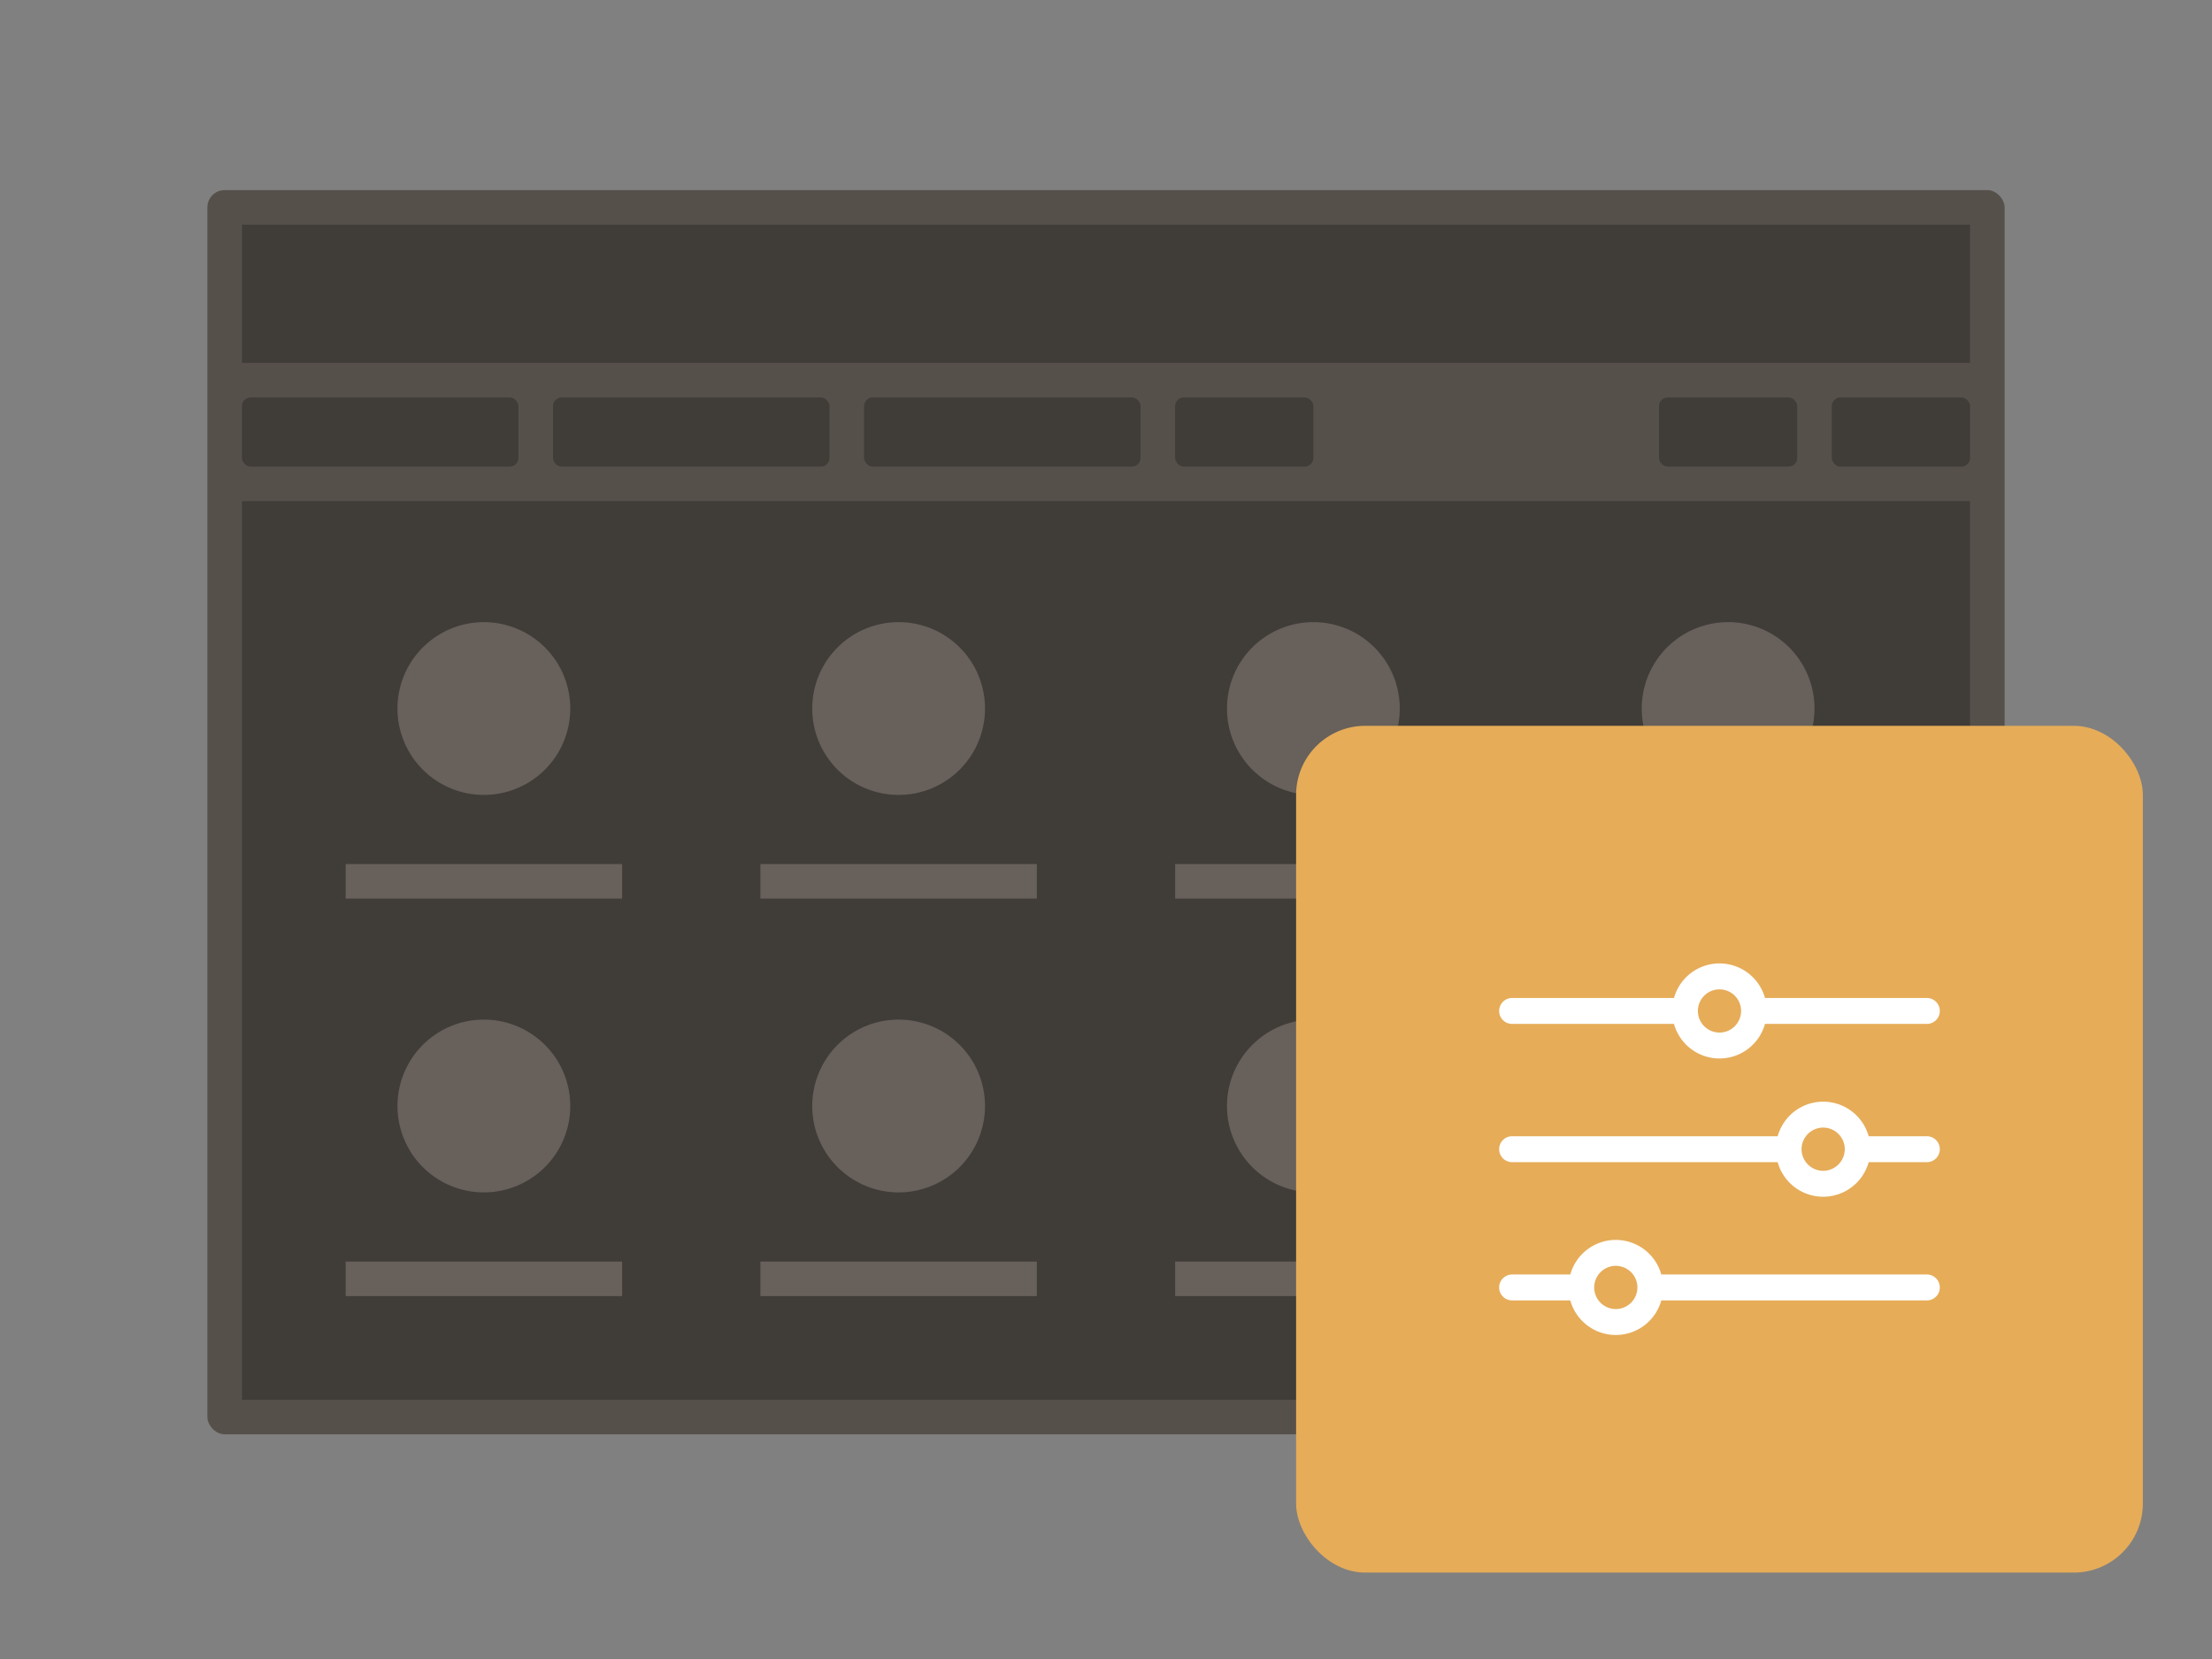 <svg viewBox="0 0 128 96" xmlns="http://www.w3.org/2000/svg" xmlns:xlink="http://www.w3.org/1999/xlink"><rect x="0" y="0" width="128" height="96" fill="#808080" stroke="none"/><symbol id="a" viewBox="0 0 49 49"><path d="M0 0h49v49H0z" fill="none"/><path d="M12.5 17.25h9.367a2.733 2.733 0 0 0 5.266 0H36.5a.75.75 0 0 0 0-1.5h-9.367a2.733 2.733 0 0 0-5.266 0H12.5a.75.75 0 0 0 0 1.5zm12-2a1.25 1.25 0 1 1-1.25 1.25 1.252 1.252 0 0 1 1.25-1.25zm12 8.5h-3.367a2.733 2.733 0 0 0-5.266 0H12.5a.75.75 0 0 0 0 1.5h15.367a2.733 2.733 0 0 0 5.266 0H36.5a.75.75 0 0 0 0-1.5zm-6 2a1.25 1.25 0 1 1 1.25-1.25 1.252 1.252 0 0 1-1.25 1.25zm6 6H21.133a2.733 2.733 0 0 0-5.266 0H12.5a.75.75 0 0 0 0 1.5h3.367a2.733 2.733 0 0 0 5.266 0H36.5a.75.75 0 0 0 0-1.5zm-18 2a1.25 1.25 0 1 1 1.25-1.25 1.252 1.252 0 0 1-1.25 1.25z" fill="#fff"/></symbol><rect fill="#56504B" height="72" rx="1" width="104" x="12" y="11"/><g fill="#403C38"><path d="M14 13h100v8H14zm0 16h100v52H14z"/><rect height="4" rx=".5" width="8" x="96" y="23"/><rect height="4" rx=".5" width="8" x="68" y="23"/><rect height="4" rx=".5" width="8" x="106" y="23"/><rect height="4" rx=".5" width="16" x="14" y="23"/><rect height="4" rx=".5" width="16" x="32" y="23"/><rect height="4" rx=".5" width="16" x="50" y="23"/></g><path d="M76 36a5 5 0 1 0 5 5 5 5 0 0 0-5-5zm-8 14h16v2H68zm24 0h16v2H92zM28 36a5 5 0 1 0 5 5 5 5 0 0 0-5-5zm-8 14h16v2H20zm32-14a5 5 0 1 0 5 5 5 5 0 0 0-5-5zm-8 14h16v2H44zm56-14a5 5 0 1 0 5 5 5 5 0 0 0-5-5zM76 59a5 5 0 1 0 5 5 5 5 0 0 0-5-5zm-8 14h16v2H68zm24 0h16v2H92zM28 59a5 5 0 1 0 5 5 5 5 0 0 0-5-5zm-8 14h16v2H20zm32-14a5 5 0 1 0 5 5 5 5 0 0 0-5-5zm-8 14h16v2H44zm56-14a5 5 0 1 0 5 5 5 5 0 0 0-5-5z" fill="#67605B"/><rect fill="#E6AC58" height="49" rx="4" width="49" x="75" y="42"/><use height="49" transform="translate(75 42)" width="49" xlink:href="#a"/></svg>